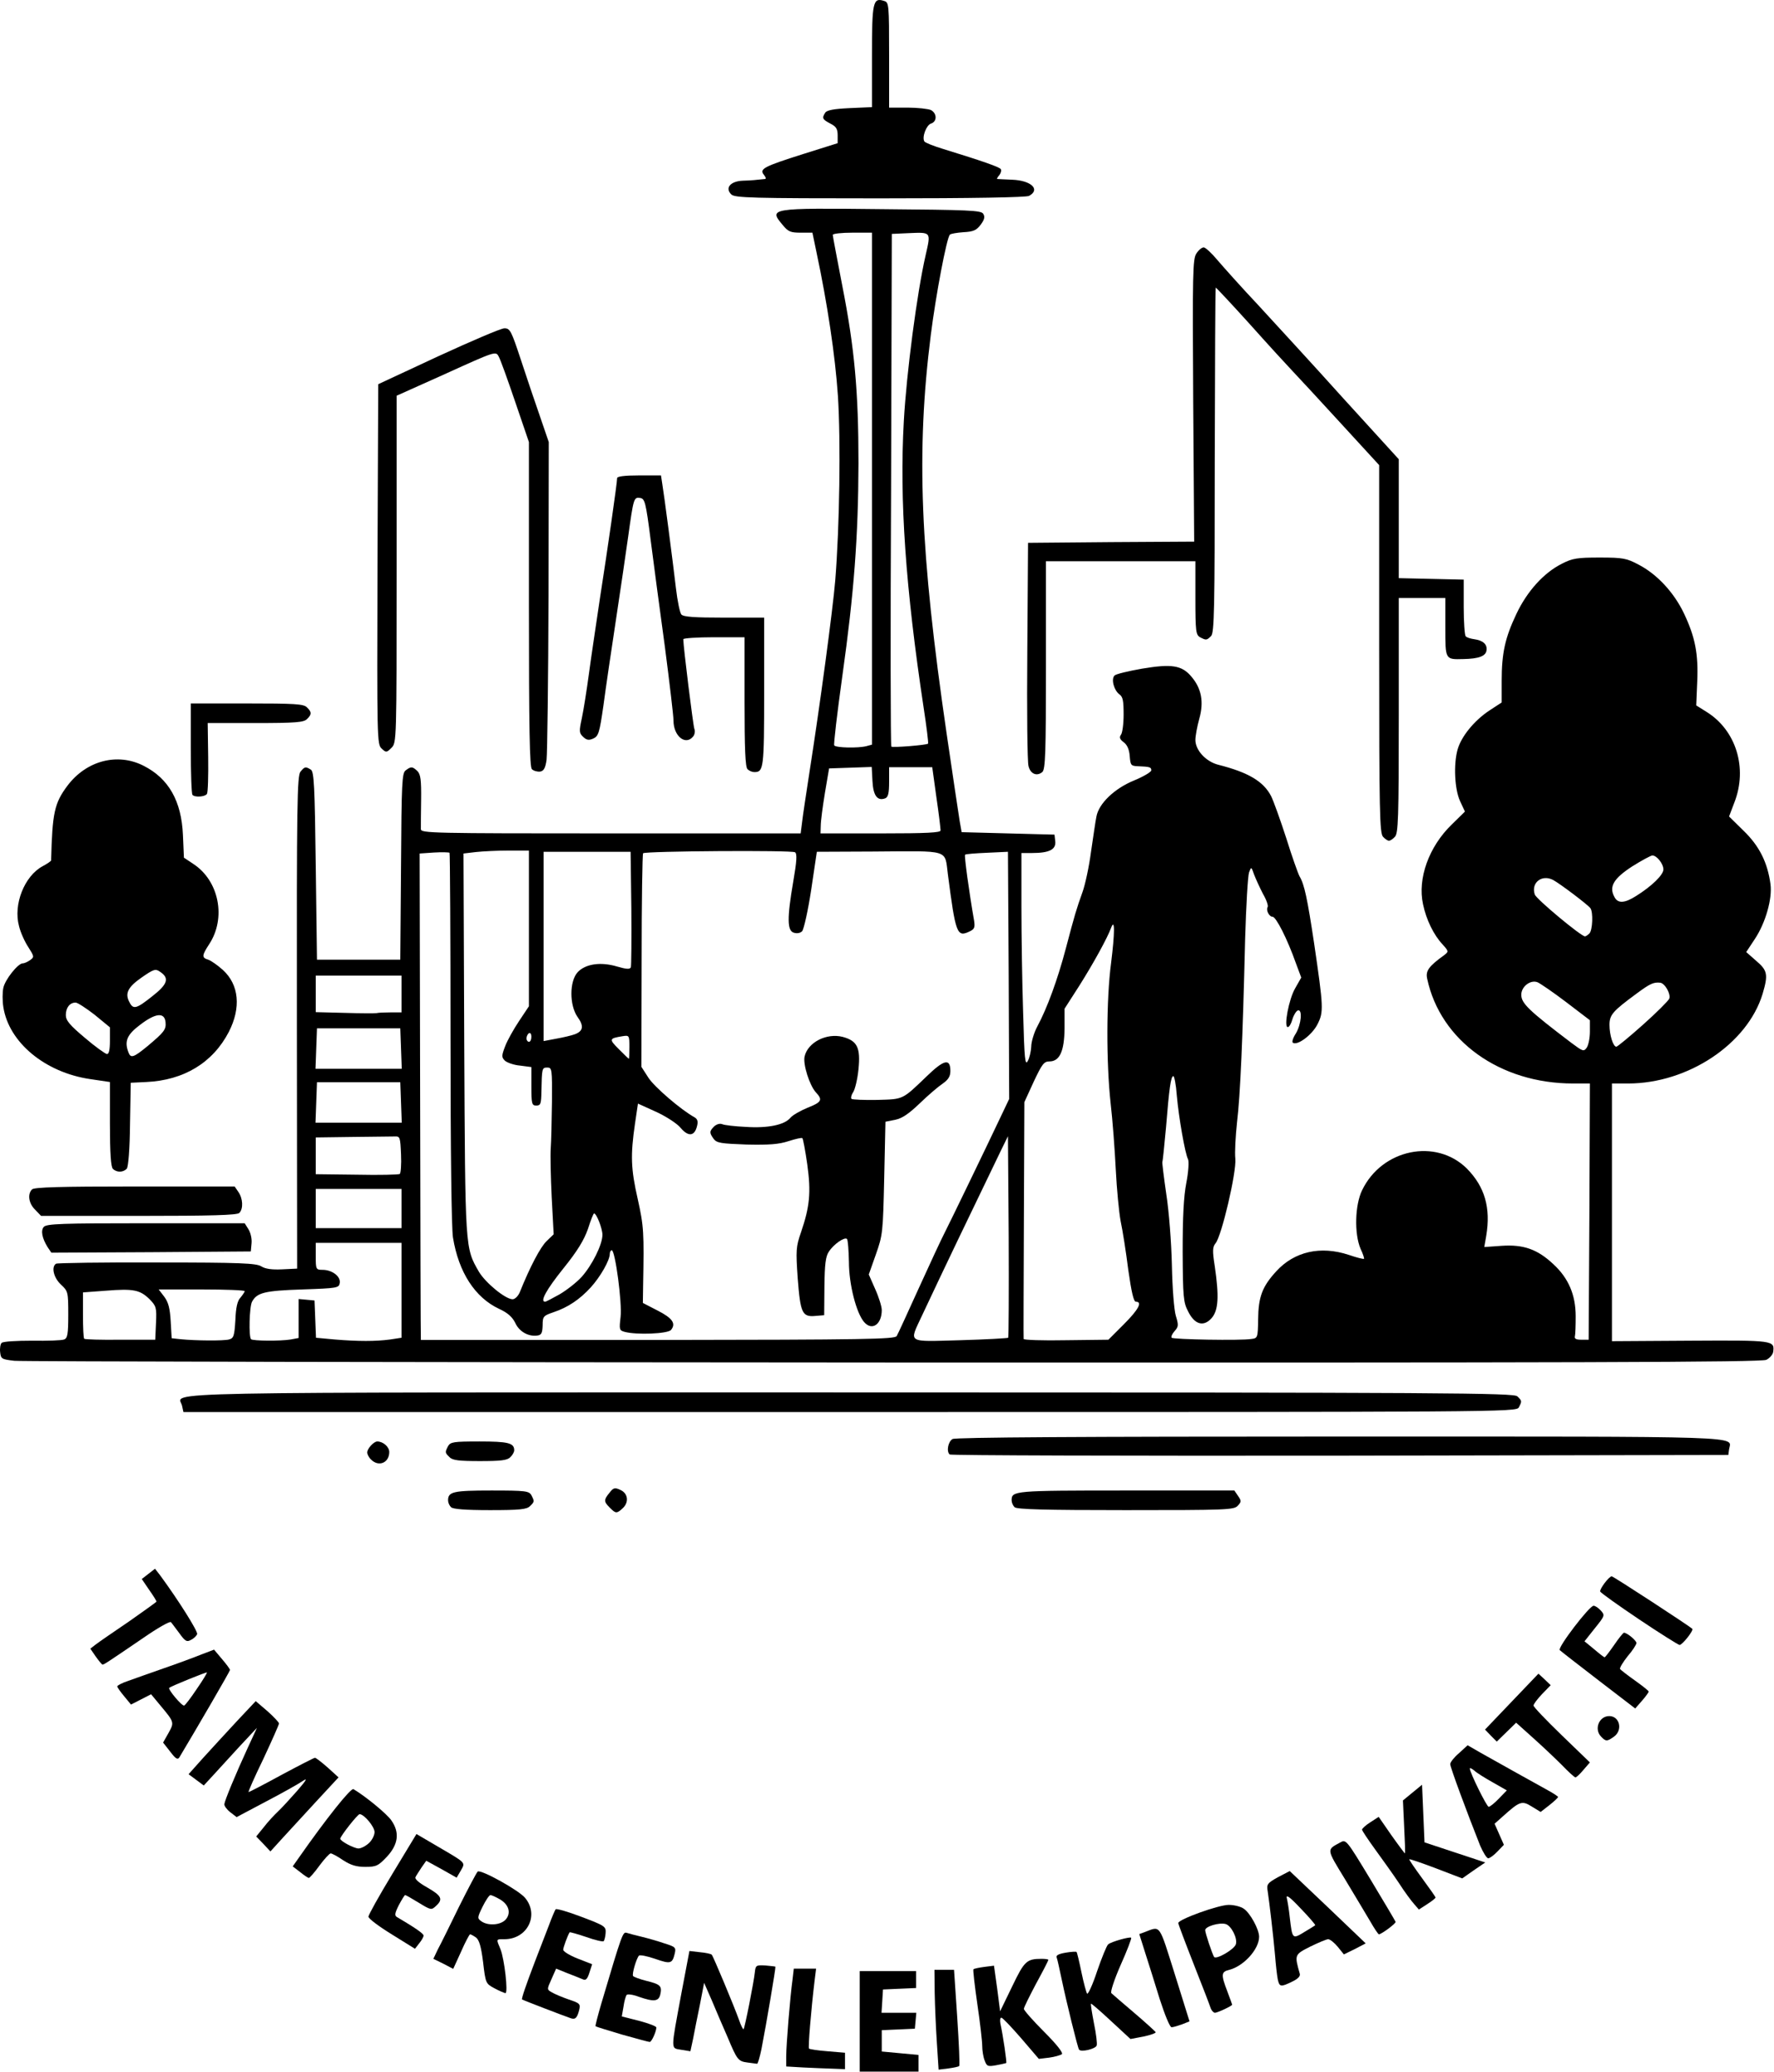 <?xml version="1.0" encoding="UTF-8"?> <svg xmlns="http://www.w3.org/2000/svg" width="724" height="845" viewBox="0 0 724 845" fill="none"><path d="M350.863 824.397V803.897H362.363H373.863V807.397V810.797L367.163 811.097L360.363 811.397L360.063 816.197L359.763 820.897H366.863H373.963L373.663 824.197L373.363 827.397L366.663 827.697L359.863 827.997V832.297V836.697L367.363 837.397L374.863 838.097V841.497V844.897H362.863H350.863V824.397Z" fill="black"></path><path d="M327.663 843.197L320.863 842.797V838.597C320.863 834.197 322.463 814.297 323.463 807.197L323.963 802.897H328.563H333.063L332.463 807.697C330.963 820.197 329.763 835.097 330.163 835.497C330.463 835.797 333.863 836.297 337.763 836.597L344.863 837.197V840.497V843.897L339.663 843.697C336.763 843.597 331.363 843.397 327.663 843.197Z" fill="black"></path><path d="M382.363 833.297C381.963 827.297 381.563 818.097 381.463 812.897L381.363 803.397H385.363H389.363L390.663 822.797C391.363 833.397 391.763 842.397 391.463 842.597C391.263 842.897 389.263 843.297 387.063 843.597L383.063 844.097L382.363 833.297Z" fill="black"></path><path d="M401.863 840.397C401.263 838.897 400.863 836.197 400.863 834.397C400.863 832.497 399.963 824.797 398.863 817.297C397.763 809.797 397.063 803.397 397.263 803.197C397.463 802.897 399.463 802.497 401.663 802.197L405.663 801.697L406.963 810.997L408.163 820.297L413.063 810.197C418.063 799.797 418.963 798.897 425.163 798.897C426.663 798.897 427.863 799.097 427.863 799.297C427.863 799.597 425.663 803.897 422.863 808.997C420.163 814.097 417.863 818.697 417.863 819.297C417.863 819.897 421.563 824.097 426.063 828.597C431.163 833.697 433.963 837.197 433.363 837.797C432.763 838.197 430.463 838.897 428.163 839.197L423.963 839.697L416.763 831.297C412.763 826.697 409.163 822.897 408.663 822.897C408.163 822.897 408.063 823.897 408.263 825.197C409.363 830.197 410.963 841.197 410.663 841.397C410.463 841.497 408.663 841.897 406.563 842.297C403.163 842.897 402.763 842.797 401.863 840.397Z" fill="black"></path><path d="M305.163 841.197C301.263 840.697 300.863 840.197 296.963 830.897C295.163 826.797 292.263 820.097 290.563 815.997L287.363 808.697L285.663 817.497C284.663 822.397 283.363 828.697 282.863 831.497L281.763 836.597L278.063 835.997C273.663 835.197 273.663 836.897 278.063 813.097L281.363 795.697L285.663 796.197C288.063 796.397 290.163 796.897 290.463 797.197C291.063 797.797 299.563 818.097 301.563 823.697C302.363 826.097 303.263 827.797 303.463 827.597C303.963 827.097 307.663 808.297 308.063 804.397C308.363 801.597 308.563 801.397 312.263 801.597C314.463 801.797 316.263 801.997 316.463 802.097C316.663 802.397 312.763 825.497 310.763 835.697C310.063 839.097 309.263 841.797 308.963 841.697C308.663 841.697 306.963 841.397 305.163 841.197Z" fill="black"></path><path d="M440.363 835.897C439.763 834.997 435.163 816.197 433.363 807.597C432.463 803.297 431.563 799.197 431.263 798.397C430.863 797.497 431.963 796.897 434.863 796.397C437.163 795.997 439.163 795.897 439.363 796.097C439.563 796.297 440.463 799.997 441.363 804.397C442.263 808.797 443.363 812.697 443.663 813.097C444.063 813.497 445.963 809.397 447.763 803.897C449.663 798.397 451.663 793.497 452.263 792.997C453.563 791.897 461.063 789.797 461.663 790.297C461.863 790.597 459.963 795.597 457.363 801.397C454.763 807.297 453.063 812.497 453.563 812.897C453.963 813.297 458.163 816.897 462.863 820.897C467.563 824.897 471.463 828.497 471.663 828.797C471.763 829.197 469.563 829.997 466.663 830.597L461.363 831.597L453.463 824.297C449.063 820.197 445.363 816.997 445.263 817.197C445.063 817.397 445.663 820.997 446.463 825.197C447.363 829.497 447.863 833.597 447.563 834.297C446.963 835.697 441.063 837.097 440.363 835.897Z" fill="black"></path><path d="M253.863 829.797C248.163 828.097 243.263 826.597 243.063 826.397C242.863 826.297 243.963 822.097 245.363 817.297C253.963 788.297 254.163 787.897 255.763 788.297C256.663 788.597 259.363 789.297 261.863 789.897C264.363 790.497 268.563 791.697 271.163 792.597C275.663 793.997 275.963 794.297 275.363 796.797C274.363 800.897 273.663 801.097 267.363 798.897C264.163 797.797 261.163 797.197 260.763 797.597C259.663 798.897 257.863 805.097 258.363 805.897C258.663 806.297 261.063 807.197 263.863 807.897C269.563 809.297 270.263 809.997 269.463 813.497C268.763 816.297 266.863 816.497 260.763 814.397C258.463 813.497 256.163 813.197 255.763 813.597C255.363 814.097 254.763 816.197 254.463 818.397L253.763 822.397L260.863 824.197C264.663 825.197 267.863 826.397 267.863 826.897C267.863 828.597 265.863 832.897 265.163 832.797C264.663 832.797 259.663 831.397 253.863 829.797Z" fill="black"></path><path d="M473.262 815.197C471.262 808.697 468.562 800.097 467.262 796.097L464.962 788.797L467.162 787.997C473.762 785.497 472.862 784.297 479.462 805.197L485.462 824.397L482.462 825.597C480.762 826.197 478.862 826.797 478.162 826.797C477.462 826.897 475.362 821.697 473.262 815.197Z" fill="black"></path><path d="M232.863 823.097C230.163 822.197 213.363 815.697 213.063 815.497C212.763 815.097 214.663 809.597 218.363 799.897C220.163 795.197 222.663 788.697 223.963 785.397C225.163 782.097 226.463 779.097 226.763 778.697C227.063 778.297 231.863 779.697 237.363 781.797C246.863 785.397 247.363 785.697 247.163 788.397C247.063 789.897 246.663 791.397 246.363 791.697C246.063 791.997 242.863 791.297 239.263 789.997C235.663 788.797 232.563 787.897 232.463 788.097C231.663 789.397 229.863 794.197 229.863 795.197C229.863 795.897 232.463 797.497 235.763 798.797L241.663 801.097L240.563 804.497C239.763 807.097 239.063 807.797 237.963 807.297C237.063 806.897 234.263 805.797 231.663 804.797L226.963 802.897L225.063 807.197C223.163 811.397 223.163 811.397 225.263 812.597C226.463 813.297 229.563 814.597 232.163 815.497C236.663 816.997 236.963 817.297 236.363 819.797C235.563 822.997 234.763 823.797 232.863 823.097Z" fill="black"></path><path d="M494.163 819.197C493.863 818.197 490.763 810.097 487.263 801.297C483.763 792.397 480.863 784.697 480.863 784.297C480.963 782.797 497.263 776.897 501.463 776.897C503.663 776.897 506.463 777.597 507.663 778.497C510.263 780.297 513.863 786.897 513.863 789.897C513.863 794.997 507.563 801.897 501.663 803.397C498.363 804.197 498.263 805.297 500.863 812.097C501.963 814.997 502.863 817.497 502.863 817.597C502.863 818.097 496.863 820.897 495.863 820.897C495.263 820.897 494.563 820.097 494.163 819.197ZM504.363 792.997C505.163 790.497 502.463 785.297 500.163 784.697C497.563 783.997 491.863 785.697 491.863 787.197C491.863 788.397 494.663 796.697 495.463 798.097C496.263 799.397 503.663 795.097 504.363 792.997Z" fill="black"></path><path d="M201.763 810.897C198.263 808.997 198.163 808.897 197.163 800.297C196.363 793.897 195.563 791.197 194.263 790.197C193.263 789.497 192.163 788.897 191.863 788.897C191.563 788.897 189.863 792.097 188.163 795.997L184.963 802.997L180.963 800.897L176.863 798.897L178.663 795.097C179.763 793.097 183.663 785.197 187.363 777.597C191.163 769.997 194.563 763.597 194.963 763.297C196.363 762.397 211.663 770.897 214.263 773.997C220.163 780.997 215.263 790.897 205.863 790.897C202.363 790.897 202.463 790.697 204.263 794.997C205.863 798.997 207.463 812.897 206.263 812.897C205.763 812.797 203.763 811.997 201.763 810.897ZM206.363 782.897C208.663 780.297 207.763 776.797 203.963 774.597C202.363 773.697 200.663 772.897 200.163 772.897C199.663 772.897 198.263 774.997 196.963 777.597C194.763 782.097 194.763 782.397 196.463 783.597C199.163 785.497 204.263 785.197 206.363 782.897Z" fill="black"></path><path d="M521.463 807.197C521.163 805.597 520.663 801.297 520.363 797.397C519.663 789.497 518.063 775.897 517.363 771.297C516.863 768.497 517.263 767.997 521.563 765.597L526.363 763.097L541.863 777.797L557.363 792.597L552.963 794.897L548.463 797.097L545.963 793.997C544.563 792.297 542.763 790.897 542.063 790.897C541.363 790.897 538.063 792.297 534.763 793.897C528.263 797.197 528.263 797.197 530.463 804.997C530.763 805.997 529.663 807.097 527.363 808.197C522.663 810.497 522.163 810.397 521.463 807.197ZM532.763 787.697C534.763 786.497 536.563 785.397 536.763 785.197C536.963 785.097 534.363 781.997 530.863 778.397C526.463 773.697 524.763 772.497 525.163 774.097C525.463 775.397 526.063 778.897 526.363 781.897C527.463 791.097 527.363 790.997 532.763 787.697Z" fill="black"></path><path d="M159.863 788.897C154.663 785.697 150.363 782.497 150.363 781.697C150.363 780.997 154.763 773.097 160.163 764.197L169.963 747.997L178.663 753.097C190.463 759.997 189.963 759.497 188.063 762.897L186.363 765.797L180.163 762.297L173.963 758.897L172.063 761.597C171.063 763.197 169.863 764.897 169.563 765.597C169.163 766.297 170.963 767.897 174.363 769.797C180.263 773.197 180.963 774.597 177.863 777.397C176.063 779.097 175.763 778.997 170.863 775.997C168.063 774.297 165.663 772.897 165.363 772.897C165.063 772.897 163.963 774.797 162.763 776.997C161.063 780.397 160.963 781.297 162.063 781.897C169.363 786.197 172.863 788.597 172.863 789.397C172.863 789.997 172.063 791.397 171.063 792.597L169.363 794.797L159.863 788.897Z" fill="black"></path><path d="M559.263 783.697C557.563 780.797 552.863 772.997 548.963 766.497C541.263 753.897 541.363 754.497 546.863 751.497C549.363 750.097 549.363 750.097 559.363 766.597C564.863 775.697 569.463 783.497 569.563 783.797C569.863 784.397 563.763 788.897 562.763 788.897C562.463 788.897 560.863 786.497 559.263 783.697Z" fill="black"></path><path d="M577.163 776.597C576.063 775.397 573.163 771.497 570.863 767.897C568.463 764.297 564.063 758.197 561.163 754.197C558.263 750.197 555.863 746.597 555.863 746.197C555.863 745.797 557.363 744.397 559.263 743.197L562.663 740.997L567.863 748.497C570.763 752.597 573.263 755.897 573.363 755.897C573.563 755.897 573.363 750.997 573.063 745.097L572.563 734.297L576.463 731.097L580.363 727.897L580.863 739.597L581.363 751.397L593.763 755.497L606.163 759.597L601.463 762.797L596.763 766.097L586.063 761.997C580.263 759.797 575.263 758.097 575.163 758.297C574.963 758.397 577.363 761.897 580.363 765.997C583.363 770.097 585.863 773.597 585.863 773.897C585.863 774.197 584.363 775.397 582.463 776.597L579.063 778.797L577.163 776.597Z" fill="black"></path><path d="M122.462 763.497L119.462 761.197L121.862 757.797C133.062 741.797 143.262 728.997 144.262 729.697C149.162 732.597 158.062 739.897 159.762 742.497C163.162 747.397 162.562 752.197 157.962 757.197C154.362 760.997 153.562 761.397 149.062 761.397C145.462 761.397 143.162 760.697 140.062 758.697C137.762 757.097 135.462 755.897 134.962 755.897C134.462 755.897 132.362 758.197 130.362 760.897C128.362 763.697 126.362 765.897 126.062 765.897C125.662 765.897 124.062 764.797 122.462 763.497ZM150.562 751.697C151.862 750.497 152.862 748.497 152.862 747.197C152.862 744.997 148.562 739.897 146.762 739.897C145.962 739.897 138.962 748.797 138.862 749.897C138.862 750.897 144.362 753.797 146.262 753.897C147.362 753.897 149.262 752.897 150.562 751.697Z" fill="black"></path><path d="M604.063 752.697C598.663 739.097 591.863 720.797 591.863 719.497C591.863 718.697 593.463 716.697 595.463 714.997L598.963 711.797L604.163 714.797C612.363 719.397 625.963 726.997 631.063 729.797C633.663 731.197 635.863 732.597 635.863 732.897C635.863 733.197 634.263 734.697 632.363 736.197L628.763 738.997L625.163 736.797C621.163 734.297 620.263 734.597 613.563 740.597L609.963 743.797L611.863 748.097L613.763 752.397L611.163 755.097C609.663 756.697 607.963 757.897 607.363 757.897C606.763 757.897 605.263 755.497 604.063 752.697ZM611.763 733.497L614.963 730.197L609.163 726.897C605.963 725.097 602.563 722.997 601.663 722.097C600.663 721.297 599.863 720.897 599.863 721.297C599.863 722.897 606.763 736.897 607.563 736.897C608.063 736.897 609.963 735.397 611.763 733.497Z" fill="black"></path><path d="M107.462 751.997L104.562 748.997L107.662 745.197C109.262 743.097 111.862 740.297 113.362 738.897C114.862 737.497 118.362 733.697 121.262 730.397C125.262 725.797 125.662 724.897 123.362 726.497C121.762 727.597 114.962 731.397 108.462 734.797L96.562 741.097L93.962 739.097C92.562 737.997 91.462 736.497 91.562 735.797C91.762 734.197 96.062 723.797 101.262 712.497L104.862 704.697L97.562 712.497C93.562 716.897 88.662 722.197 86.763 724.297L83.162 728.197L80.062 725.897L76.962 723.597L82.862 716.997C86.162 713.397 92.262 706.697 96.562 702.097L104.362 693.797L109.162 697.897C111.762 700.197 113.862 702.497 113.862 702.897C113.862 703.397 110.962 709.897 107.462 717.397C103.862 724.797 101.162 730.897 101.462 730.897C101.662 730.897 107.762 727.797 114.862 723.897C121.962 720.097 128.162 716.897 128.562 716.897C129.062 716.997 131.362 718.797 133.762 720.897L138.162 724.897L129.262 734.497C124.362 739.797 118.162 746.597 115.362 749.597L110.362 755.097L107.462 751.997Z" fill="black"></path><path d="M637.363 719.797C634.563 716.997 629.263 711.997 625.562 708.697L618.763 702.597L614.763 706.497L610.863 710.297L608.463 707.897L606.062 705.397L616.963 693.997L627.863 682.597L630.363 684.897L632.863 687.297L629.363 690.897C627.463 692.897 625.863 694.997 625.863 695.597C625.863 696.197 631.063 701.597 637.363 707.697L648.863 718.797L646.263 721.797C644.863 723.497 643.363 724.897 642.963 724.897C642.563 724.897 640.063 722.597 637.363 719.797Z" fill="black"></path><path d="M69.463 714.397L66.563 710.697L68.763 706.797C71.163 702.497 71.163 702.397 65.563 695.697L61.663 690.997L57.563 693.097L53.463 695.197L50.663 691.797C49.163 689.997 47.863 688.197 47.863 687.797C47.863 687.397 49.763 686.397 52.163 685.597C54.463 684.797 61.063 682.397 66.863 680.397C72.663 678.397 79.663 675.797 82.363 674.697L87.363 672.797L90.563 676.597C92.363 678.697 93.863 680.697 93.863 681.097C93.863 681.597 80.363 704.797 73.163 716.797C72.463 717.797 71.663 717.297 69.463 714.397ZM80.263 688.897C82.763 685.297 84.563 682.297 84.463 682.097C84.163 681.897 69.763 687.697 69.063 688.397C68.463 688.997 74.263 695.897 75.163 695.597C75.563 695.497 77.863 692.497 80.263 688.897Z" fill="black"></path><path d="M653.463 708.297C650.463 705.297 652.563 699.897 656.763 699.897C661.063 699.897 662.363 705.697 658.663 708.297C655.863 710.297 655.363 710.297 653.463 708.297Z" fill="black"></path><path d="M652.363 685.297C644.163 678.997 636.963 673.397 636.563 672.997C635.563 671.997 648.663 654.897 650.363 654.897C651.063 654.897 652.363 655.797 653.363 656.897C655.063 658.797 654.963 658.997 650.863 664.097L646.663 669.397L650.563 672.597C652.663 674.397 654.563 675.897 654.863 675.897C655.163 675.897 656.863 673.597 658.763 670.897C660.663 668.097 662.463 665.897 662.763 665.897C664.063 665.897 667.863 669.097 667.863 670.097C667.863 670.697 666.263 673.197 664.263 675.497C662.363 677.897 660.963 680.197 661.163 680.697C661.463 681.097 664.163 683.197 667.263 685.397C670.363 687.597 672.863 689.597 672.863 689.897C672.863 690.197 671.663 691.897 670.163 693.597L667.363 696.797L652.363 685.297Z" fill="black"></path><path d="M39.063 675.597L36.863 672.397L39.063 670.697C40.363 669.697 46.463 665.497 52.663 661.297C58.763 656.997 63.863 653.397 63.863 653.197C63.863 652.897 62.563 650.797 60.863 648.397L57.863 643.997L60.563 641.897L63.263 639.797L65.363 642.497C72.863 652.697 80.863 665.397 80.463 666.497C80.163 667.197 79.063 668.297 77.963 668.797C76.263 669.797 75.563 669.397 73.263 666.197C71.663 664.097 70.163 661.997 69.763 661.597C69.363 661.097 64.263 663.997 58.363 668.097C43.963 677.897 42.463 678.897 41.863 678.897C41.563 678.897 40.363 677.397 39.063 675.597Z" fill="black"></path><path d="M668.863 660.397C660.363 654.697 653.263 649.597 653.063 649.097C652.763 648.097 656.663 642.897 657.763 642.897C658.463 642.897 689.363 663.097 690.663 664.297C691.263 664.997 686.563 670.897 685.463 670.897C684.863 670.797 677.363 666.097 668.863 660.397Z" fill="black"></path><path d="M248.863 614.897C246.363 612.397 246.363 611.697 248.763 608.797C250.363 606.697 250.963 606.597 253.263 607.697C256.363 609.097 256.763 612.797 254.063 615.197C251.663 617.397 251.263 617.297 248.863 614.897Z" fill="black"></path><path d="M184.063 614.697C183.363 613.997 182.863 612.797 182.863 611.897C182.863 608.397 184.963 607.897 200.563 607.897C214.563 607.897 215.863 608.097 216.863 609.797C218.163 612.297 218.163 612.497 216.263 614.297C214.963 615.597 212.063 615.897 199.963 615.897C189.863 615.897 184.863 615.497 184.063 614.697Z" fill="black"></path><path d="M414.063 614.697C413.363 613.997 412.863 612.797 412.863 611.897C412.863 607.997 413.763 607.897 459.463 607.897H503.763L505.263 610.097C506.663 612.097 506.663 612.497 505.163 614.097C503.663 615.797 500.663 615.897 459.363 615.897C426.363 615.897 414.963 615.597 414.063 614.697Z" fill="black"></path><path d="M151.463 595.297C150.563 594.497 149.863 593.097 149.863 592.397C149.863 590.797 152.563 587.897 153.963 587.897C156.363 587.897 158.863 590.097 158.863 592.197C158.863 596.597 154.563 598.397 151.463 595.297Z" fill="black"></path><path d="M183.463 594.297C181.563 592.497 181.563 592.297 182.863 589.797C183.863 588.097 185.063 587.897 195.663 587.897C207.363 587.897 209.863 588.497 209.863 591.497C209.863 592.197 209.163 593.497 208.263 594.297C207.063 595.597 204.363 595.897 195.863 595.897C187.363 595.897 184.663 595.597 183.463 594.297Z" fill="black"></path><path d="M387.563 593.197C386.163 591.897 386.963 587.897 388.763 586.897C390.063 586.197 441.263 585.897 547.163 585.897C716.663 585.897 706.463 585.597 705.663 591.097L705.363 593.397L546.763 593.697C459.563 593.797 387.863 593.597 387.563 593.197Z" fill="black"></path><path d="M74.263 573.197C72.763 567.497 54.363 567.897 347.463 567.897C591.863 567.897 617.863 568.097 619.263 569.497C621.163 571.297 621.163 571.497 619.863 573.997C618.763 575.897 614.663 575.897 346.863 575.897H74.863L74.263 573.197Z" fill="black"></path><path d="M5.863 554.996C0.663 554.396 0.363 554.196 0.063 551.496C-0.137 549.896 0.163 548.197 0.663 547.697C1.263 547.097 6.763 546.797 13.063 546.797C19.363 546.897 25.263 546.697 26.163 546.297C27.563 545.797 27.863 544.097 27.863 536.197C27.863 526.897 27.763 526.597 24.863 523.897C21.863 521.097 20.863 516.697 22.863 515.397C23.463 515.097 41.963 514.797 64.063 514.897C98.263 514.897 104.663 515.196 106.663 516.496C108.263 517.496 110.863 517.897 115.063 517.697L121.263 517.397L121.163 416.897C121.063 327.597 121.263 316.196 122.663 314.696C124.363 312.596 124.763 312.596 126.863 313.896C128.163 314.696 128.463 320.497 128.863 353.097L129.363 391.397H146.363H163.363L163.663 353.397C163.863 319.097 164.063 315.296 165.563 314.196C167.763 312.496 168.363 312.597 170.363 314.497C171.663 315.797 171.963 318.196 171.863 326.296C171.763 331.796 171.763 337.196 171.763 338.196C171.863 339.796 176.263 339.896 249.263 339.896H326.763L327.363 335.196C327.663 332.496 329.063 323.396 330.363 314.896C334.663 287.497 339.863 248.796 340.863 236.896C342.663 214.597 343.163 179.997 341.963 161.397C340.863 145.097 337.663 123.697 333.163 102.597L331.563 94.897H326.763C322.663 94.897 321.663 94.496 319.463 91.796C313.663 84.897 313.963 84.796 359.963 85.296C395.563 85.597 400.463 85.796 401.263 87.197C402.063 88.397 401.763 89.597 400.263 91.597C398.563 93.897 397.263 94.496 393.263 94.697C390.563 94.897 388.063 95.296 387.663 95.697C386.363 96.996 381.963 120.096 379.863 136.696C373.863 184.296 375.463 224.797 386.363 299.396C388.863 316.497 391.263 332.396 391.663 334.896L392.463 339.396L411.363 339.896L430.363 340.396L430.663 343.097C431.063 346.497 428.163 347.897 421.263 347.897H416.863V369.697C416.863 381.597 417.163 401.197 417.563 413.197C418.063 431.997 418.363 434.797 419.463 432.697C420.163 431.497 420.763 428.797 420.863 426.897C420.863 424.997 421.963 421.197 423.363 418.597C427.363 411.197 431.663 399.397 434.963 386.897C438.663 372.897 439.263 370.897 441.763 363.897C442.863 360.897 444.463 353.497 445.263 347.397C446.163 341.397 447.063 334.897 447.463 333.097C448.363 327.797 454.763 321.596 462.863 318.296C466.763 316.696 469.863 314.796 469.863 314.196C469.863 312.896 469.363 312.697 464.363 312.497C461.563 312.397 461.363 312.096 461.063 308.396C460.863 305.696 460.063 303.796 458.563 302.696C456.963 301.496 456.763 300.696 457.463 299.696C458.063 298.996 458.563 295.296 458.563 291.396C458.563 285.796 458.263 284.196 456.863 283.196C454.663 281.596 453.363 276.997 454.863 275.497C455.463 274.897 460.463 273.696 466.163 272.696C478.163 270.696 482.363 271.297 486.263 275.997C490.363 280.797 491.363 286.297 489.463 293.097C488.563 296.297 487.863 300.196 487.863 301.796C487.863 305.996 492.163 310.596 497.163 311.896C509.463 314.996 515.663 318.696 518.763 324.696C519.763 326.696 522.563 334.497 524.963 341.897C527.263 349.297 529.763 356.297 530.363 357.397C532.363 360.697 533.563 366.597 536.263 384.397C540.163 410.997 540.263 412.697 537.663 417.797C535.463 422.097 529.563 426.497 527.663 425.297C527.163 424.997 527.663 423.296 528.863 421.496C531.063 417.796 531.663 411.497 529.663 412.097C528.963 412.397 527.963 413.997 527.463 415.697C526.963 417.497 526.163 418.897 525.563 418.897C523.863 418.897 525.963 407.597 528.563 403.097L531.063 398.697L528.863 392.797C525.363 382.897 520.763 373.897 519.363 373.897C517.963 373.897 516.563 371.197 517.363 369.897C517.663 369.397 516.863 366.997 515.463 364.597C514.163 362.097 512.563 358.597 511.863 356.797C510.663 353.397 510.663 353.397 509.763 355.797C509.263 357.197 508.563 369.297 508.163 382.797C507.163 424.297 506.163 446.897 504.863 457.597C504.263 463.197 503.863 469.997 504.163 472.597C504.663 478.097 498.563 504.197 496.063 507.097C494.863 508.597 494.763 510.097 495.763 516.397C497.563 528.697 497.263 534.296 494.563 537.496C491.263 541.296 487.563 540.297 484.863 534.797C482.963 531.197 482.763 528.897 482.663 510.597C482.663 496.297 483.063 488.097 484.163 482.397C485.063 477.797 485.263 473.697 484.863 472.797C483.663 470.597 481.063 455.797 480.263 446.697C479.963 442.397 479.263 438.897 478.863 438.897C477.863 438.897 477.163 443.697 475.863 459.897C475.163 467.297 474.563 473.597 474.363 473.897C474.263 474.197 474.963 479.997 475.963 486.897C477.063 493.897 478.063 506.697 478.263 515.897C478.463 525.597 479.163 534.197 479.863 536.597C481.063 540.497 480.963 541.097 479.363 542.897C478.363 543.997 477.863 545.197 478.163 545.597C478.963 546.297 506.363 546.797 510.663 546.097C513.263 545.797 513.363 545.597 513.463 538.097C513.563 528.897 515.163 524.696 520.863 518.496C528.263 510.396 538.963 507.997 550.463 511.797C553.663 512.897 556.463 513.597 556.663 513.397C556.863 513.297 556.263 511.397 555.263 509.297C552.663 503.197 552.963 491.496 555.863 485.496C563.963 468.596 586.063 464.097 598.663 476.597C605.963 483.997 608.463 492.596 606.563 503.996L605.763 508.597L612.863 508.097C621.763 507.497 627.463 509.497 633.963 515.597C640.163 521.297 643.063 528.197 643.063 536.797C643.063 540.397 642.963 544.097 642.763 544.897C642.463 545.997 643.163 546.397 645.363 546.397H648.363L648.663 494.197L648.863 441.897H641.963C612.163 441.897 587.863 424.497 582.463 399.197C581.763 395.997 582.963 394.196 589.463 389.496C591.263 388.096 591.263 387.997 588.763 385.197C585.163 381.397 582.063 375.097 580.763 368.797C578.463 358.297 583.163 345.296 592.463 336.296L597.863 330.997L595.863 326.696C593.663 321.896 593.163 311.796 594.863 305.696C596.363 300.396 601.563 293.996 607.663 289.896L612.863 286.497V277.696C612.863 266.296 614.263 260.096 618.863 250.396C623.263 241.096 630.063 233.596 637.463 229.896C641.763 227.696 643.663 227.396 652.863 227.396C662.463 227.396 663.863 227.696 668.763 230.296C676.263 234.196 683.163 241.596 687.263 250.196C691.863 259.896 693.163 266.697 692.663 278.097L692.263 287.696L696.563 290.396C708.563 297.896 713.263 313.296 707.863 327.196L705.663 332.997L711.663 338.896C717.963 344.996 721.363 351.697 722.563 360.597C723.363 366.497 720.563 376.396 716.163 382.996L712.663 388.297L716.763 391.897C721.363 395.797 721.663 397.497 719.363 405.297C713.163 425.797 688.863 441.897 664.463 441.897H657.863V494.496V546.996L689.963 546.797C724.163 546.597 724.263 546.697 723.663 551.397C723.463 552.497 722.263 553.897 720.863 554.597C718.863 555.597 645.163 555.797 364.863 555.697C170.463 555.597 8.863 555.296 5.863 554.996ZM63.663 539.597C63.963 533.297 63.763 532.697 61.063 529.897C57.163 526.097 54.563 525.497 43.363 526.397L33.863 527.097V536.297C33.863 541.397 34.063 545.796 34.363 545.996C34.563 546.296 41.163 546.497 49.063 546.397H63.363L63.663 539.597ZM93.463 546.297C95.363 545.797 95.663 544.897 96.063 538.397C96.263 533.297 96.863 530.497 98.163 529.197C99.063 528.097 99.863 526.897 99.863 526.597C99.863 526.197 91.963 525.897 82.363 525.897H64.763L67.063 528.897C68.763 531.197 69.363 533.697 69.663 538.897L70.063 545.797L73.763 546.197C79.863 546.797 91.263 546.897 93.463 546.297ZM118.663 546.297L121.863 545.697V537.697V529.797L125.163 530.097L128.363 530.397L128.663 537.996L128.963 545.597L136.563 546.297C146.163 547.097 153.363 547.097 159.263 546.297L163.863 545.597V526.297V506.897H146.363H128.863V512.397C128.863 517.697 128.963 517.897 131.663 517.897C135.563 517.897 139.063 520.597 138.663 523.197C138.363 525.297 137.763 525.397 123.363 525.897C107.963 526.397 104.863 527.197 102.863 530.897C101.763 532.897 101.463 545.197 102.463 546.197C103.263 546.897 114.463 546.997 118.663 546.297ZM365.963 544.897C366.463 544.097 370.463 535.297 374.963 525.397C379.463 515.497 384.163 505.397 385.463 502.897C387.563 498.797 401.863 469.297 408.963 454.297L411.863 448.197L411.663 397.797L411.363 347.397L402.863 347.797C398.163 347.997 394.163 348.297 393.863 348.597C393.463 348.897 395.463 363.597 397.563 375.597C397.963 378.397 397.663 378.996 395.463 379.996C390.563 382.296 389.963 380.597 386.863 356.697C385.463 346.197 388.163 347.097 356.363 347.297L333.363 347.397L331.063 362.897C329.763 371.397 328.063 378.997 327.363 379.797C326.563 380.597 325.263 380.797 323.963 380.397C321.263 379.597 321.163 374.497 323.763 359.397C325.163 351.297 325.363 348.197 324.463 347.597C323.263 346.697 263.363 347.096 262.463 347.996C262.163 348.296 261.863 367.997 261.863 391.897L261.763 435.097L264.663 439.597C267.163 443.397 277.863 452.597 283.463 455.697C284.663 456.397 284.963 457.397 284.463 459.297C283.463 463.397 280.963 463.697 277.863 460.097C276.463 458.297 271.963 455.396 267.863 453.496L260.363 450.097L259.163 458.197C257.263 471.197 257.463 476.696 260.263 488.996C262.763 500.296 262.863 502.397 262.463 524.397L262.363 531.397L268.363 534.496C274.463 537.596 275.963 539.797 273.863 542.397C272.563 543.997 259.763 544.497 254.963 543.197C252.763 542.597 252.663 542.297 253.263 537.197C253.963 531.397 251.063 509.897 249.663 509.897C249.263 509.897 248.863 510.597 248.863 511.397C248.863 513.997 245.063 520.697 241.063 525.097C236.663 529.897 231.863 533.197 225.863 535.197C221.763 536.597 221.463 536.896 221.463 540.496C221.363 543.696 220.963 544.497 219.263 544.697C215.663 545.197 211.863 543.096 210.263 539.496C209.063 537.096 207.163 535.397 203.663 533.797C193.863 529.197 187.163 518.897 184.863 504.697C184.263 500.797 183.863 469.497 183.863 423.297C183.863 381.997 183.663 347.997 183.463 347.797C183.263 347.597 180.363 347.497 177.163 347.697L171.263 348.097L171.463 447.197C171.563 501.797 171.663 546.396 171.763 546.496C171.863 546.496 215.363 546.496 268.463 546.496C353.363 546.396 365.263 546.197 365.963 544.897ZM411.463 545.597C411.663 545.397 411.763 526.797 411.663 504.297L411.363 463.397L408.663 468.897C393.263 500.797 386.563 514.697 376.263 536.597C370.963 547.997 369.763 547.197 391.963 546.597C402.463 546.297 411.263 545.797 411.463 545.597ZM458.663 540.097C464.663 534.097 466.363 530.897 463.563 530.897C462.663 530.897 461.763 526.997 460.463 517.897C459.563 510.697 458.163 501.797 457.363 498.097C456.663 494.397 455.763 484.897 455.363 476.897C454.963 468.897 454.063 456.797 453.263 449.897C451.463 433.497 451.463 407.697 453.463 392.697C454.963 380.597 455.063 374.197 453.463 378.397C451.963 382.497 446.363 392.697 440.563 401.897L434.463 411.397V419.397C434.363 428.797 432.463 432.897 428.263 432.897C426.063 432.897 425.263 433.997 421.863 441.197L418.063 449.496L417.863 497.397C417.763 523.797 417.663 545.697 417.763 546.097C417.763 546.497 425.663 546.797 435.163 546.597L452.363 546.397L458.663 540.097ZM228.363 527.897C231.263 526.197 235.363 522.997 237.363 520.797C241.663 515.997 245.863 507.597 245.863 503.597C245.863 501.097 243.463 494.897 242.463 494.897C242.163 494.897 241.063 497.697 239.963 501.197C238.363 505.697 235.763 510.097 229.863 517.397C222.963 525.997 220.263 530.897 222.463 530.897C222.863 530.897 225.463 529.497 228.363 527.897ZM212.063 527.197C216.363 516.497 220.563 508.597 223.063 506.197L225.963 503.397L225.163 488.397C224.763 480.197 224.563 471.197 224.763 468.397C224.963 465.697 225.163 457.097 225.263 449.397C225.363 435.997 225.263 435.397 223.363 435.397C221.163 435.397 221.163 435.697 220.963 445.197C220.863 450.197 220.663 450.897 218.863 450.897C217.063 450.897 216.863 450.196 216.863 442.996V435.197L212.263 434.597C209.763 434.397 206.963 433.397 206.063 432.597C204.663 431.197 204.663 430.597 206.163 426.697C207.063 424.297 209.663 419.697 211.863 416.397L215.863 410.397V378.697V346.897H207.663C203.063 346.897 197.063 347.196 194.263 347.496L189.163 348.097L189.463 425.697C189.863 509.997 189.763 508.797 195.463 518.697C198.163 523.197 206.163 529.797 209.163 529.897C210.163 529.897 211.363 528.697 212.063 527.197ZM163.863 492.897V484.897H146.363H128.863V492.897V500.897H146.363H163.863V492.897ZM163.663 470.797C163.363 463.897 163.263 463.396 161.163 463.496C159.863 463.496 152.163 463.597 143.863 463.697L128.863 463.897V471.397V478.897L145.663 479.097C154.863 479.297 162.763 479.097 163.163 478.797C163.563 478.497 163.863 474.897 163.663 470.797ZM163.663 449.697L163.363 441.397H146.363H129.363L129.063 449.697L128.763 457.897H146.363H163.963L163.663 449.697ZM163.663 427.697L163.363 419.397H146.363H129.363L129.063 427.697L128.763 435.897H146.363H163.963L163.663 427.697ZM256.863 426.996C256.863 422.296 256.763 422.197 254.163 422.597C248.563 423.497 248.463 423.797 252.463 427.797C254.663 429.997 256.463 431.797 256.663 431.797C256.763 431.897 256.863 429.696 256.863 426.996ZM648.863 420.797V416.097L639.163 408.697C633.763 404.597 628.463 400.997 627.463 400.597C624.563 399.497 620.863 402.397 620.863 405.697C620.863 409.197 623.863 412.097 641.263 425.297C645.963 428.797 646.363 428.997 647.563 427.297C648.263 426.297 648.863 423.397 648.863 420.797ZM670.563 417.897C676.063 412.997 680.863 408.197 681.263 407.297C681.963 405.397 679.463 400.997 677.563 400.797C674.863 400.497 673.363 401.197 667.963 405.197C658.163 412.397 656.863 413.896 656.863 417.996C656.863 422.196 658.363 426.897 659.663 426.897C660.063 426.897 664.963 422.897 670.563 417.897ZM216.863 422.797C216.863 421.697 216.463 421.097 215.863 421.397C215.363 421.697 214.863 422.696 214.863 423.496C214.863 424.296 215.363 424.897 215.863 424.897C216.463 424.897 216.863 423.997 216.863 422.797ZM234.663 421.797C238.063 420.497 238.363 418.397 235.663 414.697C232.363 409.897 232.363 400.196 235.763 396.496C238.963 393.096 245.163 392.197 251.863 394.197C255.663 395.297 257.063 395.396 257.463 394.496C257.663 393.896 257.763 382.997 257.663 370.397L257.363 347.397H239.663H221.863V385.996V424.597L227.163 423.597C229.963 423.097 233.363 422.297 234.663 421.797ZM159.463 412.897H163.863V405.397V397.897H146.363H128.863V405.397V412.797L140.663 413.097C147.063 413.297 152.963 413.297 153.663 413.197C154.463 412.997 157.063 412.897 159.463 412.897ZM648.663 380.697C649.963 379.397 650.263 371.997 649.063 370.397C648.063 368.997 636.663 360.397 633.863 358.897C629.263 356.497 624.763 359.997 626.363 364.797C626.863 366.597 645.263 381.897 646.863 381.897C647.163 381.897 647.963 381.397 648.663 380.697ZM667.763 365.397C674.163 361.397 678.863 356.797 678.863 354.597C678.863 352.297 676.163 348.897 674.363 348.897C673.763 348.897 670.063 350.897 666.063 353.397C658.563 358.297 656.563 361.597 658.863 365.797C660.263 368.597 663.063 368.397 667.763 365.397ZM383.863 338.696C383.863 337.996 383.163 331.896 382.163 325.196L380.463 312.896H371.663H362.863V318.896C362.863 323.596 362.463 325.097 361.263 325.597C358.063 326.797 356.363 324.497 356.063 318.497L355.763 312.796L347.063 313.097L338.363 313.396L336.663 323.396C335.763 328.896 334.963 334.896 334.963 336.696L334.863 339.896H359.363C378.263 339.896 383.863 339.596 383.863 338.696ZM353.663 304.296L355.863 303.696V199.297V94.897H347.863C343.463 94.897 339.863 95.296 339.863 95.796C339.863 96.296 341.663 105.697 343.763 116.597C348.763 141.997 350.363 159.697 350.363 188.897C350.263 218.997 348.563 241.696 343.763 275.796C341.663 290.896 340.163 303.597 340.463 303.997C341.063 304.997 350.263 305.196 353.663 304.296ZM378.763 303.296C378.963 303.096 378.163 296.496 376.963 288.696C369.563 239.696 367.063 203.896 368.863 171.797C369.963 151.997 374.263 119.297 377.763 104.097C379.963 94.397 380.163 94.697 370.563 95.097L363.963 95.397L363.663 199.696C363.363 256.996 363.463 304.197 363.763 304.497C364.263 304.997 378.063 303.896 378.763 303.296Z" fill="black"></path><path d="M352.662 539.197C349.462 535.497 346.462 523.797 346.462 514.697C346.362 509.997 346.062 505.697 345.662 505.297C344.662 504.397 340.263 507.397 338.263 510.497C336.963 512.397 336.562 515.597 336.462 524.697L336.363 536.397L332.763 536.697C327.363 537.197 326.663 535.497 325.563 521.397C324.763 509.897 324.863 508.497 326.863 502.697C330.463 492.197 331.062 486.397 329.462 474.897C328.662 469.297 327.762 464.497 327.462 464.197C327.262 463.897 324.663 464.497 321.863 465.397C317.863 466.697 314.062 466.997 304.662 466.797C294.262 466.397 292.563 466.197 291.263 464.497C289.463 461.997 289.462 461.397 291.462 459.397C292.462 458.497 293.763 458.097 294.763 458.497C295.663 458.897 299.963 459.397 304.363 459.597C313.363 460.197 320.163 458.797 322.563 455.897C323.463 454.797 326.663 452.997 329.563 451.797C335.363 449.497 335.862 448.597 332.962 445.497C330.362 442.597 327.663 434.097 328.363 430.897C329.663 425.097 337.362 421.197 343.962 422.897C349.862 424.497 351.263 427.297 350.363 436.097C349.963 440.097 348.962 444.297 348.162 445.497C347.362 446.697 347.163 447.997 347.563 448.197C348.063 448.497 352.763 448.697 358.063 448.597C368.763 448.297 368.163 448.597 378.063 439.097C385.263 432.097 387.863 431.497 387.863 436.797C387.863 438.997 387.062 440.297 384.662 441.997C382.862 443.197 378.663 446.797 375.363 449.997C370.963 454.197 368.263 456.097 365.363 456.697L361.363 457.497L360.863 480.397C360.363 502.597 360.262 503.697 357.462 511.597L354.563 519.797L357.162 525.697C358.662 528.997 359.863 532.897 359.863 534.297C359.863 540.197 355.862 542.897 352.662 539.197Z" fill="black"></path><path d="M19.463 508.697C17.163 504.997 16.563 501.897 17.863 500.397C18.963 499.097 25.363 498.897 59.463 498.897H99.863L101.363 501.297C102.263 502.697 102.863 505.197 102.663 507.097L102.363 510.397L61.663 510.697L20.963 510.897L19.463 508.697Z" fill="black"></path><path d="M14.363 493.397C11.663 490.797 11.163 486.997 13.063 485.097C13.963 484.197 24.663 483.897 54.963 483.897H95.763L97.263 486.097C99.163 488.797 99.363 492.997 97.663 494.697C96.763 495.597 86.263 495.897 56.663 495.897H16.763L14.363 493.397Z" fill="black"></path><path d="M46.062 476.696C45.263 475.896 44.862 470.396 44.862 458.396V441.297L36.763 440.097C18.363 437.397 3.562 425.096 1.363 410.696C0.963 408.196 0.963 404.697 1.363 402.897C2.062 399.497 7.362 392.897 9.262 392.897C9.962 392.897 11.262 392.297 12.262 391.597C14.062 390.297 13.963 390.097 11.562 386.297C10.162 384.197 8.362 380.296 7.762 377.696C5.362 368.896 9.963 357.297 17.363 353.297C19.262 352.297 20.863 351.197 20.863 350.897C21.363 331.497 22.163 327.597 27.562 320.397C35.263 310.197 47.962 306.897 58.562 312.297C68.862 317.497 74.062 326.697 74.662 340.597L75.062 349.797L78.963 352.397C89.463 359.297 92.362 374.497 85.362 385.097C82.362 389.697 82.263 390.597 84.963 391.397C86.162 391.797 88.862 393.697 90.963 395.597C97.562 401.597 98.463 410.997 93.362 420.897C86.862 433.397 75.062 440.597 59.663 441.297L53.362 441.597L53.062 458.396C52.962 468.796 52.362 475.797 51.763 476.597C50.362 478.197 47.663 478.296 46.062 476.696ZM60.163 426.696C66.963 420.996 67.862 419.897 67.562 416.897C67.162 412.797 63.562 413.097 57.263 417.897C51.763 421.997 50.663 424.697 52.462 429.297C53.362 431.697 54.562 431.296 60.163 426.696ZM44.862 424.397V418.996L38.663 413.897C35.163 411.197 31.663 408.897 30.863 408.897C28.462 408.897 26.863 410.996 26.863 413.996C26.863 416.196 28.462 418.097 34.663 423.297C38.862 426.897 42.962 429.797 43.663 429.897C44.462 429.897 44.862 428.197 44.862 424.397ZM62.163 406.297C68.463 401.397 69.263 398.897 65.263 396.297C63.462 394.997 62.663 395.296 57.763 398.696C52.163 402.596 50.862 405.197 52.862 408.797C54.362 411.797 55.663 411.497 62.163 406.297Z" fill="black"></path><path d="M564.463 341.297C563.063 339.897 562.863 331.597 562.863 264.697V189.697L547.163 172.597C538.463 163.097 529.663 153.597 527.563 151.397C525.463 149.197 517.563 140.597 510.063 132.197C502.563 123.897 496.263 117.197 496.163 117.297C495.963 117.397 495.863 149.097 495.763 187.697C495.763 248.597 495.563 258.097 494.263 259.397C492.463 261.197 492.263 261.197 489.763 259.897C488.063 258.897 487.863 257.597 487.863 243.897V228.897H457.363H426.863V271.297C426.863 307.097 426.663 313.797 425.363 314.897C423.163 316.697 420.563 315.697 419.763 312.497C419.263 310.897 419.063 289.797 419.263 265.497L419.563 221.397L453.463 221.097L487.363 220.897L486.963 163.397C486.663 111.497 486.763 105.597 488.263 103.397C489.163 101.997 490.463 100.897 491.263 100.897C491.963 100.897 494.563 103.297 496.963 106.197C499.363 108.997 506.763 117.297 513.463 124.397C520.063 131.597 535.763 148.597 548.163 162.397L570.863 187.297V211.597V235.797L584.163 236.097L597.363 236.397V247.597C597.363 253.697 597.763 259.097 598.163 259.497C598.563 259.997 600.163 260.497 601.663 260.697C605.263 261.197 607.063 262.797 606.663 265.297C606.363 267.597 603.463 268.697 597.163 268.797C589.763 268.997 589.863 269.097 589.863 255.797V243.897H580.363H570.863V291.797C570.863 334.097 570.663 339.897 569.263 341.297C568.463 342.197 567.363 342.897 566.863 342.897C566.363 342.897 565.263 342.197 564.463 341.297Z" fill="black"></path><path d="M78.563 324.197C78.163 323.897 77.863 315.297 77.863 305.197V286.897H100.763C120.263 286.897 123.963 287.097 125.263 288.497C127.263 290.397 127.263 291.397 125.263 293.297C123.963 294.597 120.663 294.897 104.263 294.897H84.763L84.963 308.797C85.063 316.397 84.863 323.197 84.463 323.797C83.663 324.997 79.563 325.297 78.563 324.197Z" fill="black"></path><path d="M217.063 313.697C216.163 312.797 215.863 297.597 215.863 246.397V180.297L210.263 163.897C207.163 154.797 204.163 146.397 203.463 145.297C202.363 143.197 201.963 143.297 182.163 152.297L161.863 161.397V232.197C161.863 302.497 161.863 302.897 159.763 304.997C157.763 306.997 157.563 306.997 155.763 305.297C153.863 303.597 153.863 301.497 154.063 230.097L154.363 156.697L178.863 145.297C192.363 139.097 204.463 133.897 205.863 133.897C208.163 133.897 208.663 134.897 212.563 146.697C214.863 153.697 218.363 164.097 220.363 169.797L223.963 180.297L223.863 242.797C223.763 277.197 223.363 307.397 223.063 309.897C222.563 313.397 221.863 314.497 220.363 314.697C219.263 314.797 217.763 314.397 217.063 313.697Z" fill="black"></path><path d="M305.063 313.697C304.163 312.797 303.863 305.297 303.863 286.197V259.897H291.363C284.463 259.897 278.863 260.297 278.863 260.697C278.863 263.697 282.863 295.797 283.363 297.197C283.763 298.097 283.563 299.597 282.863 300.397C279.763 304.197 274.863 300.197 274.863 293.897C274.863 291.997 273.263 278.497 271.363 263.897C269.363 249.297 266.763 229.797 265.563 220.397C263.563 204.697 263.163 203.397 261.263 203.097C258.663 202.697 258.563 203.097 256.363 218.897C255.463 225.197 253.263 240.497 251.363 252.897C249.463 265.297 247.163 280.997 246.263 287.797C244.663 298.897 244.263 300.197 242.163 301.197C240.363 301.997 239.463 301.897 238.063 300.597C236.363 298.997 236.263 298.397 237.463 292.897C238.163 289.597 239.463 281.397 240.363 274.697C241.263 267.897 243.363 254.097 244.863 243.897C247.963 224.097 251.863 196.897 251.863 194.997C251.863 194.297 254.863 193.897 260.863 193.897H269.763L270.263 197.197C271.063 201.897 274.563 228.797 275.863 239.897C276.463 245.097 277.463 249.897 278.063 250.597C278.863 251.597 283.363 251.897 295.463 251.897H311.863V282.197C311.863 313.397 311.663 314.897 307.863 314.897C306.963 314.897 305.763 314.397 305.063 313.697Z" fill="black"></path><path d="M298.462 79.296C295.762 76.697 298.062 73.897 303.162 73.697C306.862 73.597 308.463 73.397 312.263 72.996C312.763 72.897 312.463 72.197 311.763 71.296C309.763 68.897 311.763 67.897 327.863 62.797L341.863 58.397V55.197C341.863 52.596 341.263 51.596 338.863 50.397C335.663 48.697 335.363 48.197 336.763 45.996C337.463 44.897 340.363 44.397 346.763 44.096L355.863 43.697V22.896C355.863 0.697 356.263 -1.103 360.863 0.397C362.763 0.997 362.863 1.697 362.863 22.497V43.897H370.462C374.562 43.897 378.862 44.397 379.962 44.897C382.462 46.297 382.462 49.596 379.962 50.397C378.062 50.996 376.163 55.996 377.263 57.697C377.563 58.197 381.063 59.596 385.063 60.797C400.963 65.697 407.862 68.097 408.462 68.996C408.762 69.597 408.463 70.597 407.863 71.397C407.163 72.197 406.762 72.897 406.962 72.996C407.162 72.996 409.963 73.197 413.063 73.296C420.863 73.597 424.762 77.296 419.962 79.897C418.662 80.496 397.762 80.897 358.962 80.897C306.762 80.897 299.862 80.697 298.462 79.296Z" fill="black"></path></svg> 